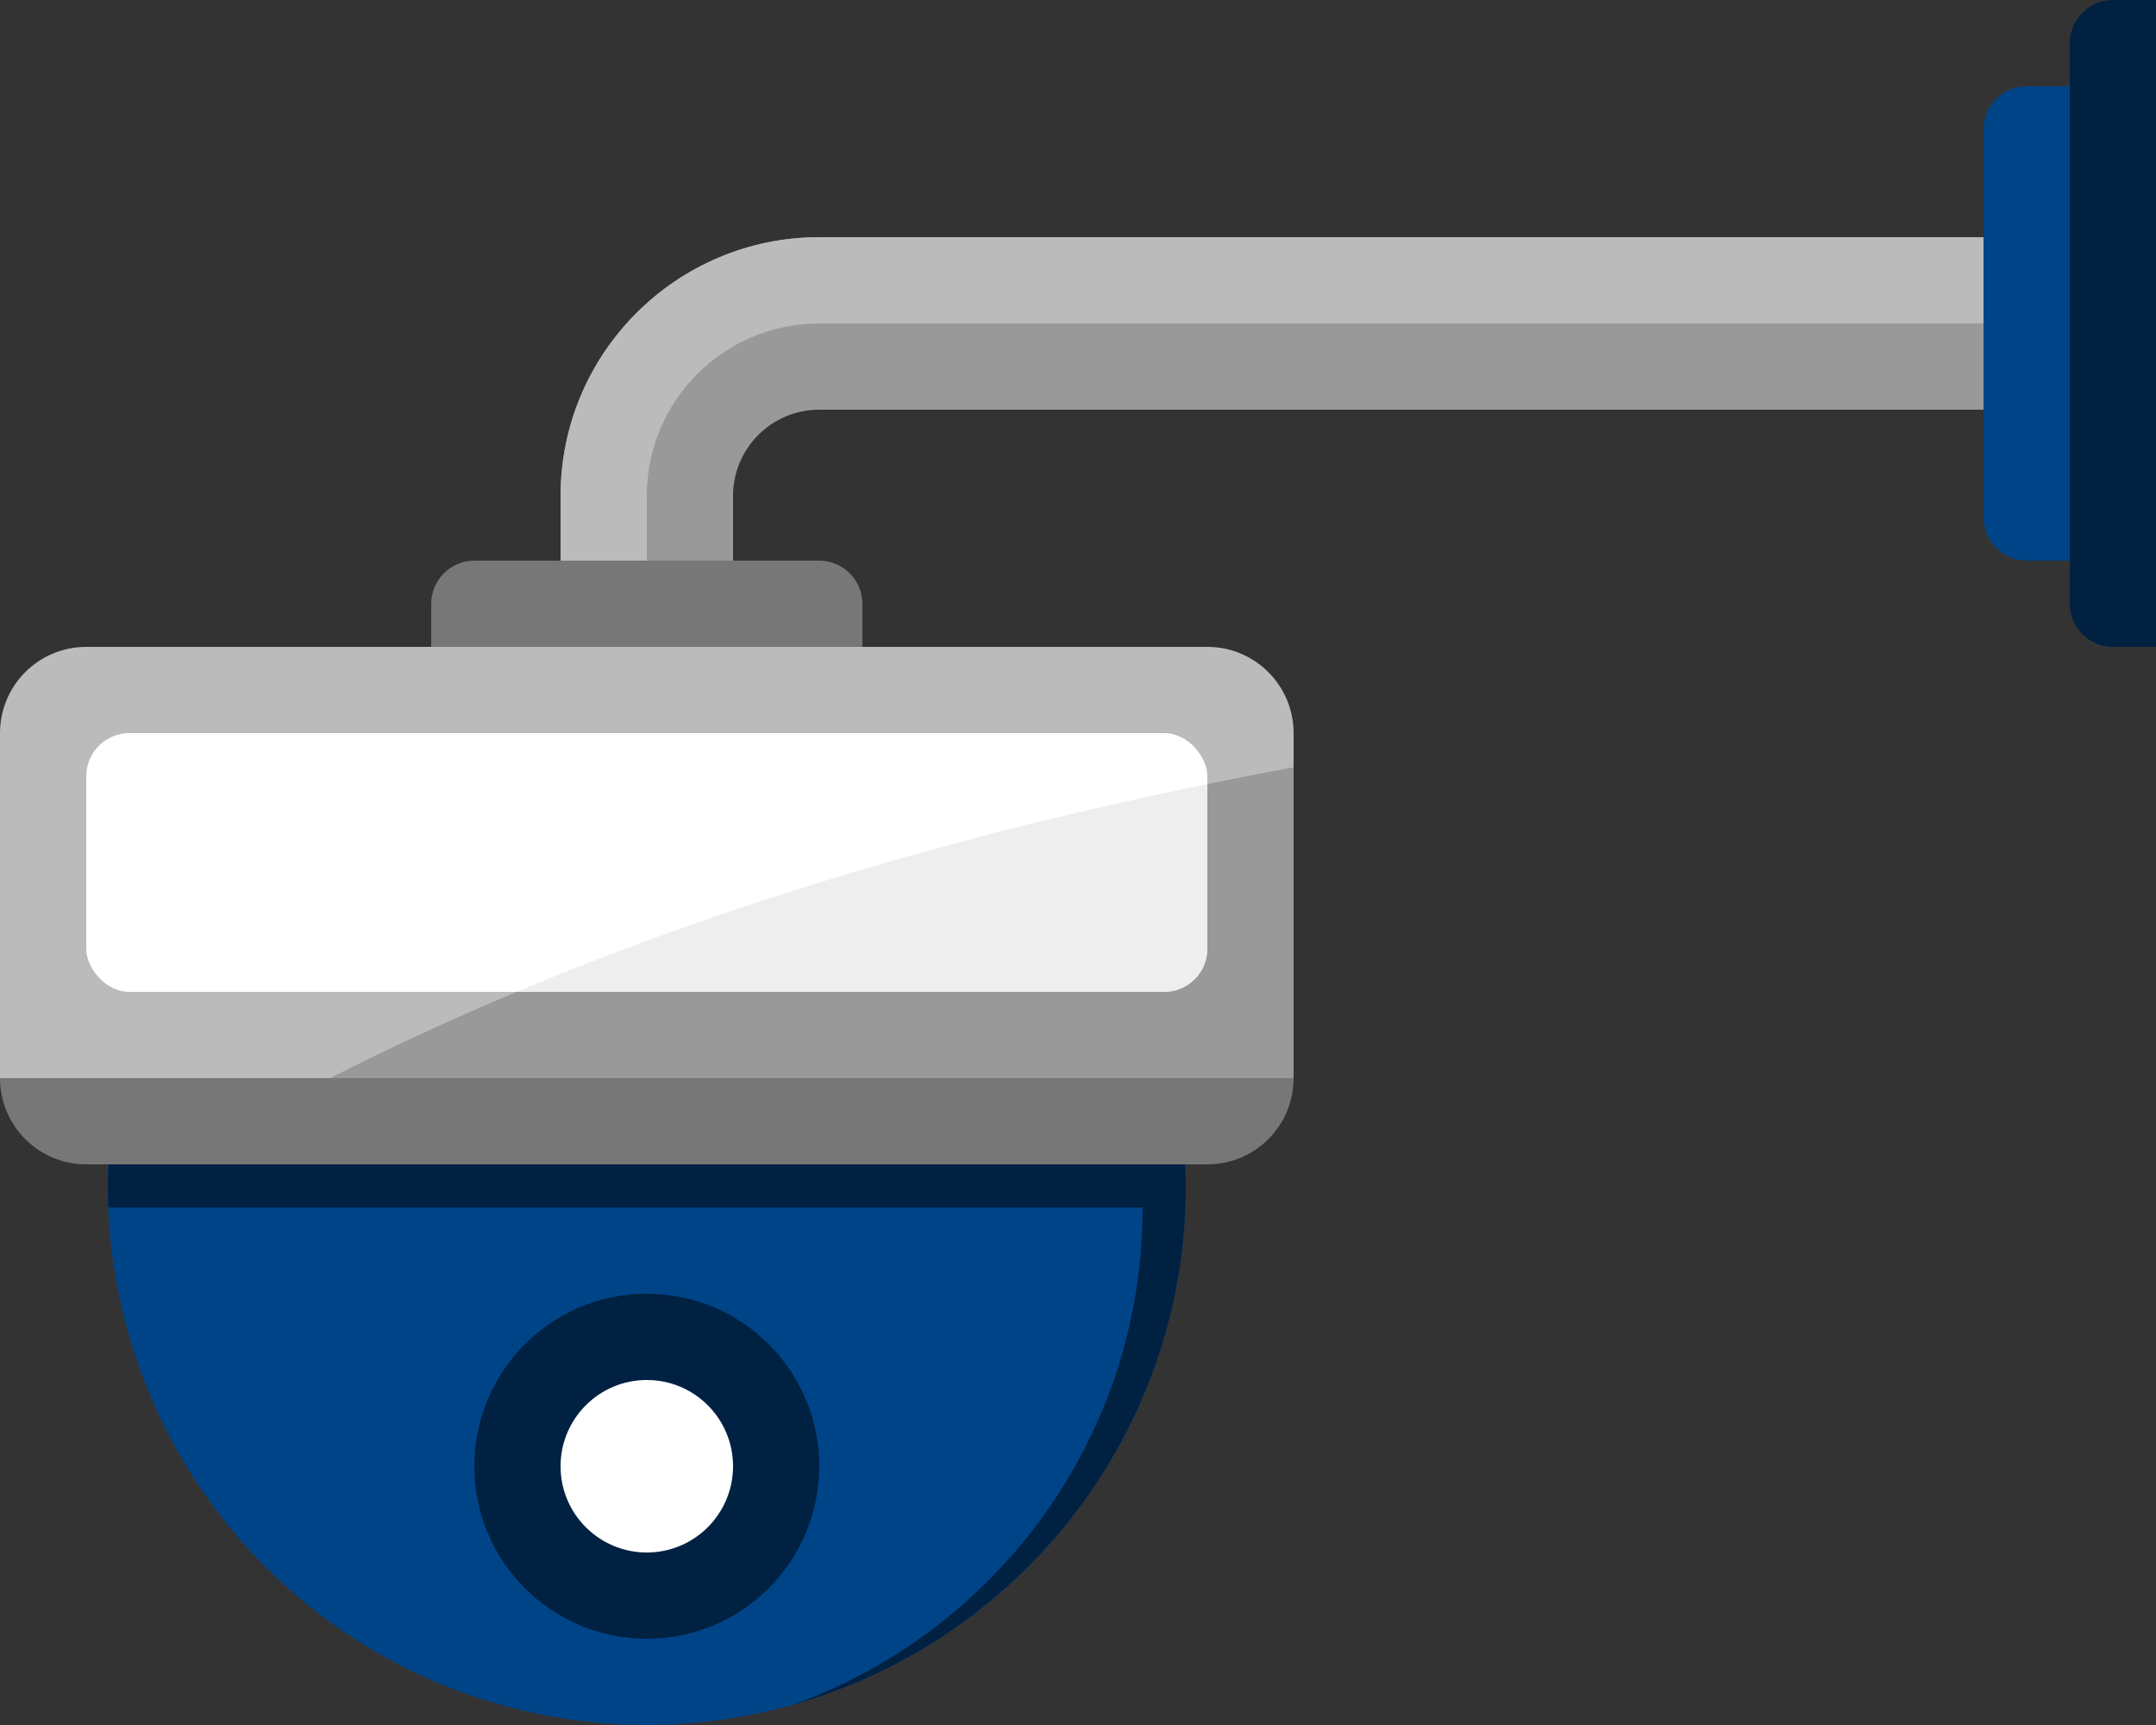 <?xml version="1.0" encoding="UTF-8"?><svg id="Layer_1" xmlns="http://www.w3.org/2000/svg" viewBox="0 0 100 80"><rect x="0" y="0" width="100" height="80" fill="#333333" stroke="none"/><defs><style>.cls-1{fill:#777;}.cls-1,.cls-2,.cls-3,.cls-4,.cls-5,.cls-6,.cls-7{stroke-width:0px;}.cls-2{fill:#bbb;}.cls-3{fill:#999;}.cls-4{fill:#fff;}.cls-5{fill:#eee;}.cls-6{fill:#048;}.cls-7{fill:#002142;}</style></defs><path class="cls-7" d="m98,0h2v30h-2c-1.1,0-2-.9-2-2V2c0-1.1.9-2,2-2Z"/><path class="cls-6" d="m94,4h2v22h-2c-1.1,0-2-.9-2-2V6c0-1.1.9-2,2-2Z"/><path class="cls-3" d="m34,26h-8v-3c0-6.62,5.38-12,12-12h54v8h-54c-2.21,0-4,1.79-4,4v3Z"/><circle class="cls-6" cx="30" cy="55" r="25"/><circle class="cls-7" cx="30" cy="68" r="8"/><circle class="cls-4" cx="30" cy="68" r="4"/><path class="cls-2" d="m4,30h52c2.21,0,4,1.79,4,4v16H0v-16c0-2.21,1.79-4,4-4Z"/><rect class="cls-4" x="4" y="34" width="52" height="12" rx="2" ry="2"/><path class="cls-1" d="m22,26h16c1.1,0,2,.9,2,2v2h-20v-2c0-1.1.9-2,2-2Z"/><path class="cls-1" d="m56,54H4c-2.21,0-4-1.79-4-4h0s60,0,60,0h0c0,2.21-1.79,4-4,4Z"/><path class="cls-3" d="m56,44c0,1.1-.9,2-2,2h-30.04c-3.01,1.26-5.9,2.6-8.65,4h44.69v-14.41c-1.35.24-2.68.5-4,.77v7.63Z"/><path class="cls-5" d="m56,44v-7.63c-11.71,2.37-22.51,5.64-32.04,9.63h30.04c1.1,0,2-.9,2-2Z"/><path class="cls-7" d="m5.03,54c-.01.33-.03.66-.03,1s.01.67.03,1h47.97c0,10.62-6.76,19.66-16.22,23.06,10.51-2.96,18.22-12.61,18.22-24.06,0-.34-.01-.67-.03-1H5.03Z"/><path class="cls-2" d="m38,15h54v-4h-54c-6.62,0-12,5.38-12,12v3h4v-3c0-4.42,3.58-8,8-8Z"/></svg>